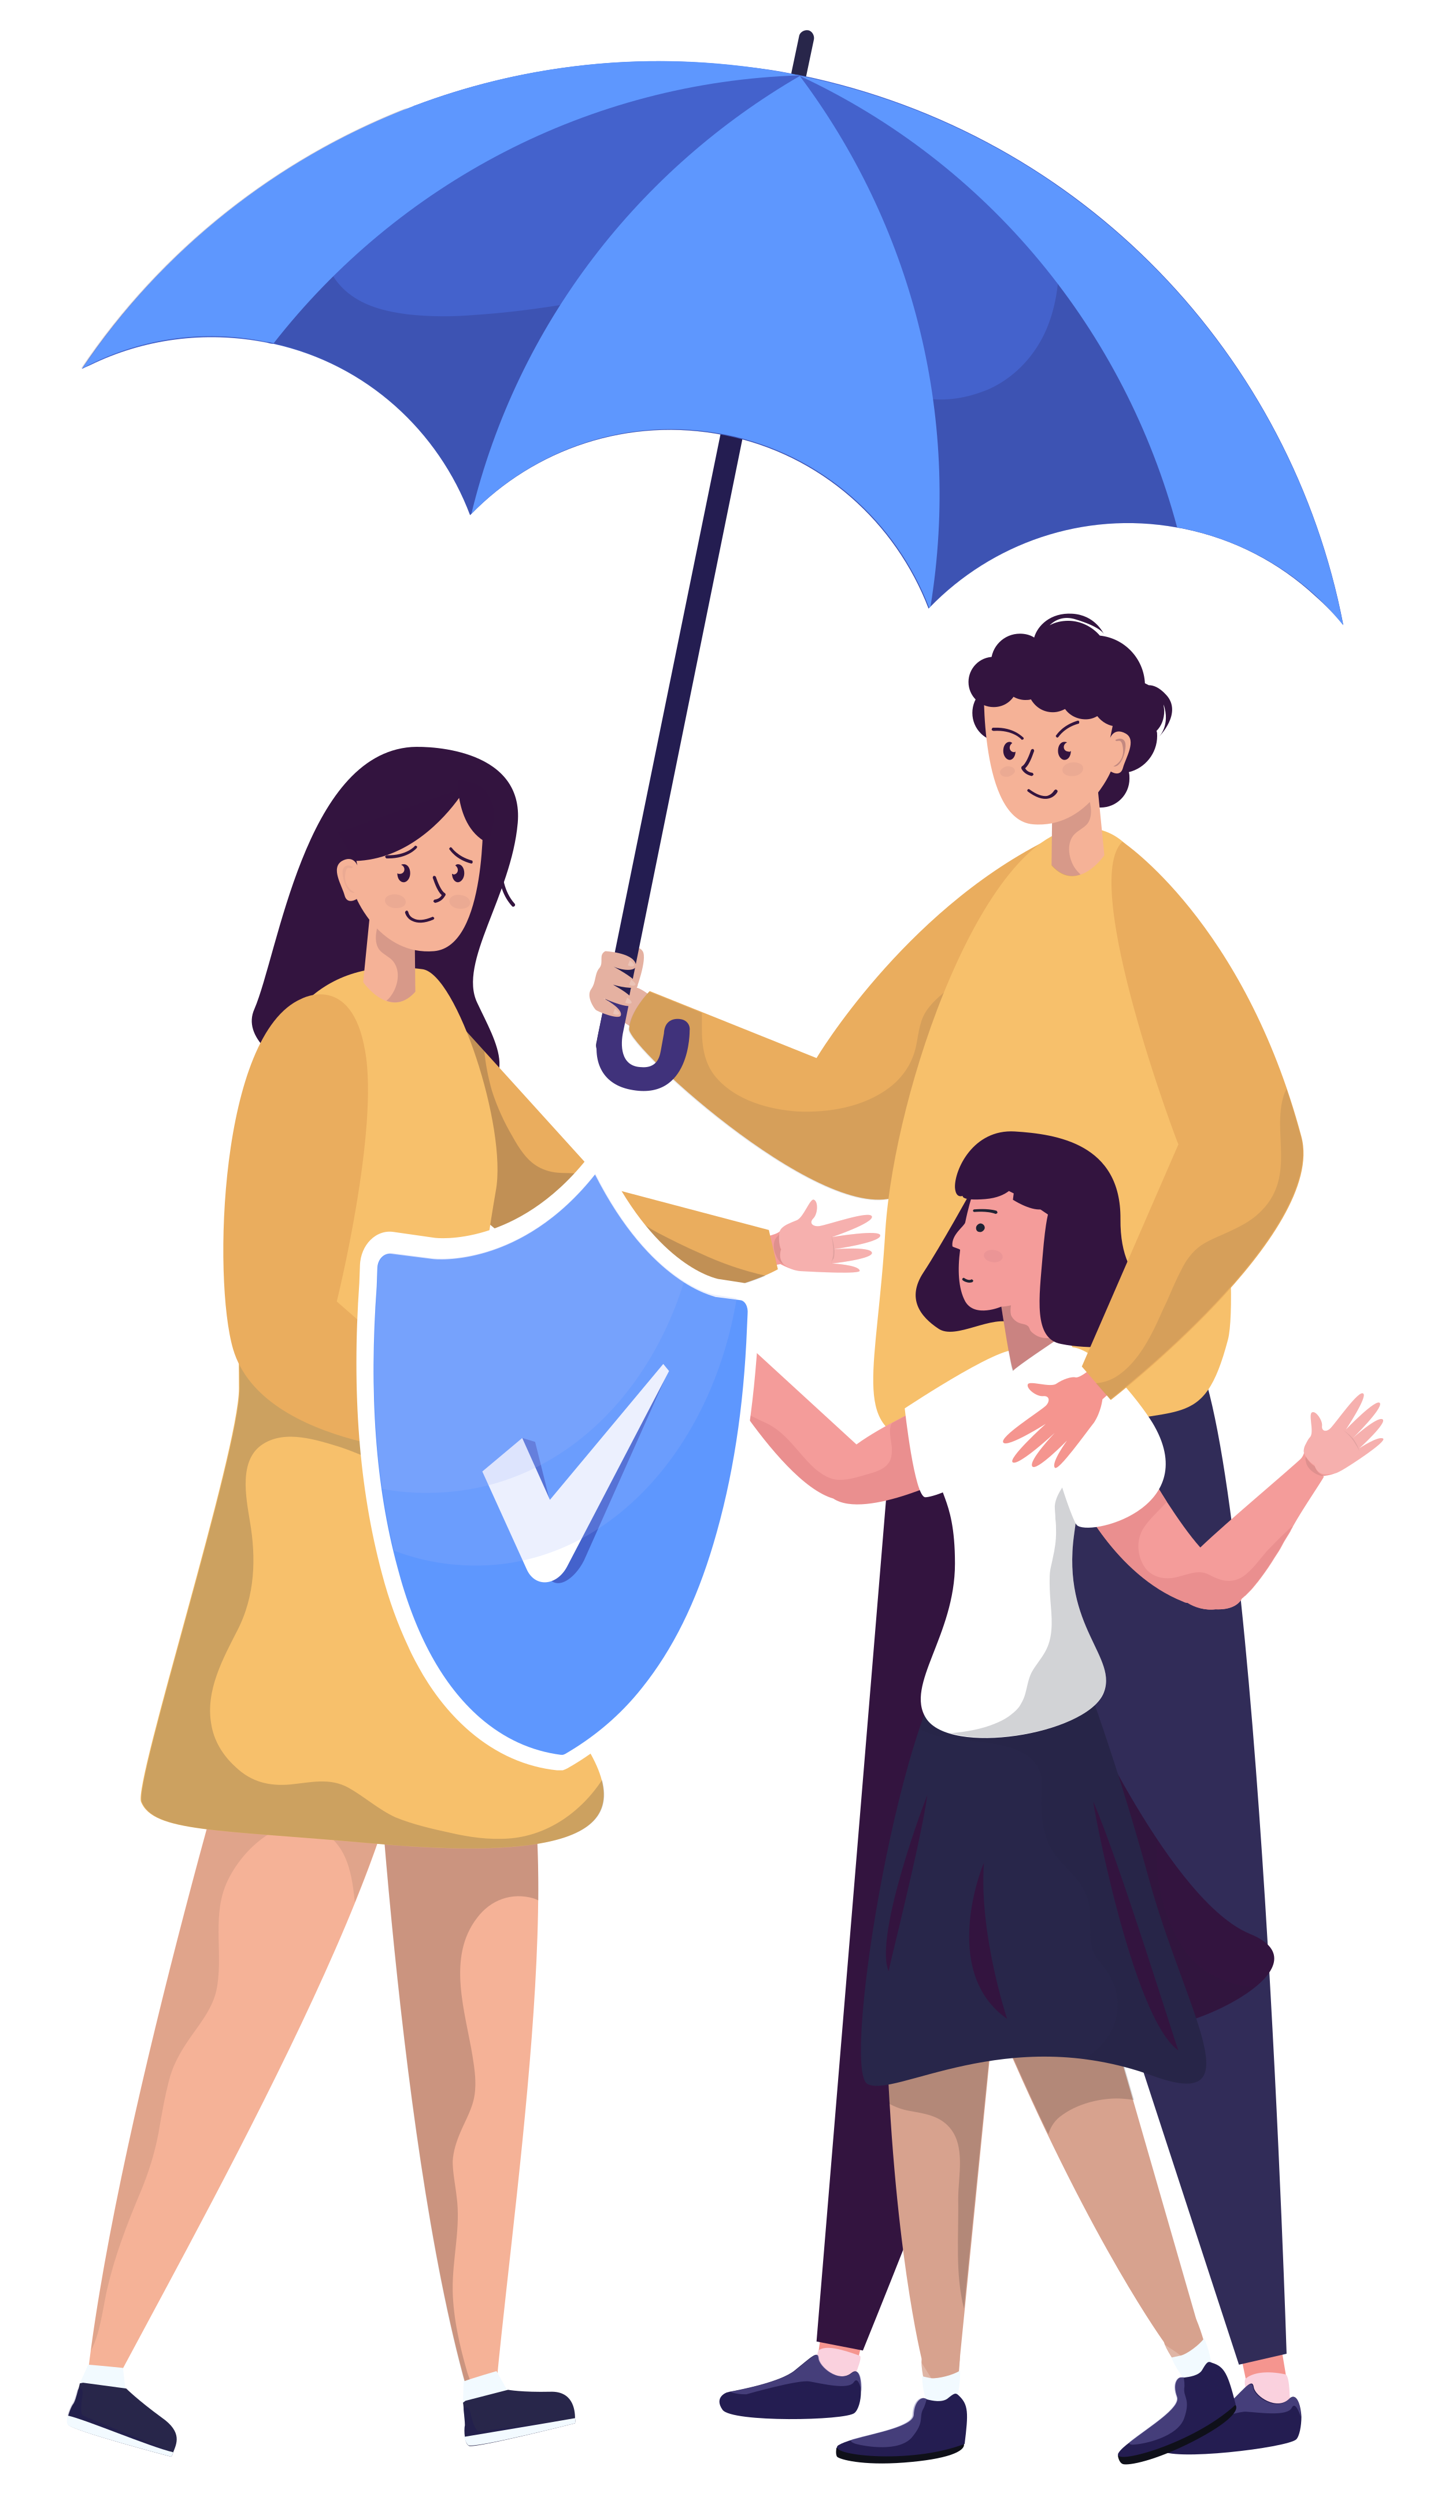 <?xml version="1.0" encoding="utf-8"?>
<!-- Generator: Adobe Illustrator 25.1.0, SVG Export Plug-In . SVG Version: 6.00 Build 0)  -->
<svg version="1.1" id="Layer_1" xmlns="http://www.w3.org/2000/svg" xmlns:xlink="http://www.w3.org/1999/xlink" x="0px" y="0px"
	 viewBox="0 0 224.4 388.2" style="enable-background:new 0 0 224.4 388.2;" xml:space="preserve">
<style type="text/css">
	.st0{fill:#FFFFFF;}
	.st1{fill:#4462CC;}
	.st2{fill:#BDDCFD;}
	.st3{fill:#F7C06B;}
	.st4{fill:#E5B1A1;}
	.st5{fill:#EAAD5E;}
	.st6{opacity:0.1;fill:#202234;}
	.st7{fill:#28264A;}
	.st8{fill:#241D51;}
	.st9{opacity:0.2;fill:#241D51;}
	.st10{fill:#5E97FE;}
	.st11{fill:#40327B;}
	.st12{opacity:0.25;fill:#FCFAF7;}
	.st13{fill:#F5958F;}
	.st14{fill:#FAD1DE;}
	.st15{opacity:0.44;fill:#716AAF;}
	.st16{fill:#33143F;}
	.st17{fill:#312C58;}
	.st18{fill:#D7A28E;}
	.st19{opacity:0.2;fill:#FFFFFF;}
	.st20{fill:#F2FAFF;}
	.st21{fill:#0F1019;}
	.st22{opacity:0.2;fill:#231F20;}
	.st23{fill:#F49C9A;}
	.st24{fill:#EA8F8F;}
	.st25{opacity:0.1;fill:#231F20;}
	.st26{opacity:0.2;}
	.st27{fill:#202234;}
	.st28{opacity:5.000000e-02;fill:#33133F;}
	.st29{fill:#F5B297;}
	.st30{opacity:0.19;fill:#100959;}
	.st31{opacity:0.2;fill:#202234;}
	.st32{opacity:0.15;fill:#33133F;}
	.st33{fill:#33133F;}
	.st34{fill:#E08686;}
	.st35{opacity:0.2;fill:#A4B7FC;}
	.st36{opacity:0.25;fill:#33133F;}
	.st37{fill:#88A6D1;}
	.st38{fill:#D7E3F4;}
	.st39{fill:#8CA9D3;}
	.st40{opacity:0.2;fill:#F2FAFF;}
	.st41{opacity:0.15;fill:#202234;}
	.st42{fill:#9AB6E2;}
	.st43{fill:#C3D1E2;}
	.st44{fill:#E5AC61;}
	.st45{opacity:0.1;}
	.st46{fill:#F4C095;}
	.st47{fill:#CED9EF;}
	.st48{fill:#17143A;}
	.st49{fill:#2A2659;}
	.st50{opacity:0.25;fill:#202234;}
	.st51{fill:#F15A29;}
	.st52{fill:#E9AA8E;}
	.st53{fill:#FCFAF7;}
	.st54{opacity:0.25;fill:#FFFFFF;}
	.st55{fill:#383B4B;}
	.st56{opacity:0.33;fill:#0F1019;}
	.st57{fill:#FCC61A;}
	.st58{opacity:0.4;fill:#40327B;}
	.st59{fill:url(#SVGID_1_);}
	.st60{fill:#FBE034;}
	.st61{fill:#FFC148;}
	.st62{fill:url(#SVGID_2_);}
	.st63{fill:#FA9351;}
	.st64{fill:url(#SVGID_3_);}
	.st65{fill:url(#SVGID_4_);}
	.st66{fill:url(#SVGID_5_);}
	.st67{fill:url(#SVGID_6_);}
	.st68{fill:url(#SVGID_7_);}
	.st69{fill:url(#SVGID_8_);}
	.st70{fill:url(#SVGID_9_);}
	.st71{fill:url(#SVGID_10_);}
	.st72{fill:url(#SVGID_11_);}
	.st73{fill:url(#SVGID_12_);}
	.st74{fill:url(#SVGID_13_);}
	.st75{fill:url(#SVGID_14_);}
	.st76{fill:url(#SVGID_15_);}
	.st77{fill:url(#SVGID_16_);}
	.st78{fill:url(#SVGID_17_);}
	.st79{fill:url(#SVGID_18_);}
	.st80{fill:url(#SVGID_19_);}
	.st81{fill:url(#SVGID_20_);}
	.st82{fill:url(#SVGID_21_);}
	.st83{fill:url(#SVGID_22_);}
	.st84{fill:url(#SVGID_23_);}
	.st85{fill:url(#SVGID_24_);}
	.st86{fill:url(#SVGID_25_);}
	.st87{fill:url(#SVGID_26_);}
	.st88{fill:url(#SVGID_27_);}
	.st89{fill:url(#SVGID_28_);}
	.st90{fill:url(#SVGID_29_);}
	.st91{fill:url(#SVGID_30_);}
	.st92{fill:url(#SVGID_31_);}
	.st93{fill:url(#SVGID_32_);}
	.st94{fill:url(#SVGID_33_);}
	.st95{fill:url(#SVGID_34_);}
	.st96{fill:url(#SVGID_35_);}
	.st97{fill:url(#SVGID_36_);}
	.st98{fill:url(#SVGID_37_);}
	.st99{fill:url(#SVGID_38_);}
	.st100{fill:url(#SVGID_39_);}
	.st101{fill:url(#SVGID_40_);}
	.st102{opacity:0.2;fill:#1A2326;}
	.st103{fill:url(#SVGID_41_);}
	.st104{fill:url(#SVGID_42_);}
	.st105{fill:url(#SVGID_43_);}
	.st106{fill:url(#SVGID_44_);}
	.st107{fill:url(#SVGID_45_);}
	.st108{fill:url(#SVGID_46_);}
	.st109{fill:url(#SVGID_47_);}
	.st110{fill:url(#SVGID_48_);}
	.st111{fill:url(#SVGID_49_);}
	.st112{fill:url(#SVGID_50_);}
	.st113{fill:url(#SVGID_51_);}
	.st114{fill:url(#SVGID_52_);}
	.st115{fill:#F69162;}
	.st116{fill:#E57E55;}
	.st117{fill:#FF97A6;}
	.st118{fill:#242249;}
	.st119{fill:#DFEBEF;}
	.st120{fill:#DE5D36;}
	.st121{fill:#2B3E6D;}
	.st122{fill:#3E4482;}
	.st123{opacity:0.18;fill:#000107;}
	.st124{opacity:0.25;fill:#D66E85;}
	.st125{fill:#ED889B;}
	.st126{opacity:0.24;fill:#404A4F;}
	.st127{fill:#86A3CE;}
	.st128{fill:#232F6B;}
	.st129{opacity:0.35;fill:#202234;}
	.st130{fill:#263C8A;}
	.st131{opacity:0.2;fill:#1D6AB7;}
	.st132{fill:#F2897F;}
	.st133{fill:#FDA19E;}
	.st134{fill:#35306D;}
	.st135{fill:#EC9480;}
	.st136{opacity:0.2;fill:#EC9480;}
	.st137{fill:#F0DCB9;}
	.st138{opacity:0.5;fill:#FFFFFF;}
	.st139{opacity:0.66;fill:#C2CEFD;}
	.st140{fill:#383D6C;}
	.st141{fill:#080D28;}
	.st142{opacity:0.2;fill:#080D28;}
	.st143{opacity:0.1;fill:#080D28;}
	.st144{fill:#11153A;}
	.st145{fill:#D87148;}
	.st146{fill:#F9C300;}
	.st147{opacity:0.35;}
	.st148{opacity:0.85;}
	.st149{opacity:0.3;}
	.st150{opacity:0.3;fill:#607BFE;}
	.st151{opacity:0.3;fill:#A4B7FC;}
	.st152{fill:#F7F7F7;}
	.st153{opacity:0.29;fill:#1C282B;}
	.st154{fill:#D1D3D4;}
	.st155{fill:#E29CA1;}
	.st156{fill:#E8AD80;}
	.st157{fill:#F3AFB1;}
	.st158{fill:#E5A25E;}
	.st159{fill:#1B2C4C;}
	.st160{fill:#EEAB8C;}
	.st161{fill:#175689;}
	.st162{fill:#FDB4A1;}
	.st163{fill:#D3C971;}
	.st164{opacity:0.35;fill-rule:evenodd;clip-rule:evenodd;fill:#E59120;}
	.st165{fill:#F6A933;}
	.st166{fill:#BF5A16;}
	.st167{fill:#F9F3DD;}
	.st168{fill:#62C8D8;}
	.st169{opacity:0.25;fill-rule:evenodd;clip-rule:evenodd;fill:#D8D1BA;}
	.st170{fill:#D88E2E;}
	.st171{fill-rule:evenodd;clip-rule:evenodd;fill:#F0E0B0;}
	.st172{fill-rule:evenodd;clip-rule:evenodd;fill:#62C8D8;}
	.st173{fill-rule:evenodd;clip-rule:evenodd;fill:#E59120;}
	.st174{fill:#1D6AB7;}
	.st175{fill:#223760;}
	.st176{opacity:0.4;fill:#241D51;}
	.st177{fill:#231F20;}
	.st178{fill:#3660E8;}
	.st179{opacity:0.1;fill:#FFFFFF;}
	.st180{fill:#4166F8;}
	.st181{fill:#D2D4FF;}
	.st182{fill:#232750;}
	.st183{fill:#59599B;}
	.st184{opacity:0.21;fill:#232750;}
	.st185{fill:#276093;}
	.st186{fill:#DDAE9F;}
	.st187{fill:#C8D9FB;}
	.st188{fill:#EDDAAB;}
	.st189{fill:#2B2E3F;}
	.st190{opacity:0.1;fill:#1D6AB7;}
	.st191{opacity:0.25;fill:#231F20;}
	.st192{fill:#073D6C;}
	.st193{fill:#07375B;}
	.st194{opacity:0.5;}
	.st195{opacity:0.5;fill:#202234;}
	.st196{opacity:8.000000e-02;fill:#231F20;}
	.st197{fill:#D89F21;}
	.st198{fill:url(#SVGID_53_);}
	.st199{fill:url(#SVGID_54_);}
	.st200{fill:url(#SVGID_55_);}
	.st201{fill:url(#SVGID_56_);}
	.st202{fill:url(#SVGID_57_);}
	.st203{fill:url(#SVGID_58_);}
	.st204{fill:url(#SVGID_59_);}
	.st205{fill:url(#SVGID_60_);}
	.st206{fill:url(#SVGID_61_);}
	.st207{fill:url(#SVGID_62_);}
	.st208{fill:url(#SVGID_63_);}
	.st209{fill:url(#SVGID_64_);}
	.st210{fill:url(#SVGID_65_);}
	.st211{fill:url(#SVGID_66_);}
	.st212{fill:url(#SVGID_67_);}
	.st213{fill:url(#SVGID_68_);}
	.st214{fill:url(#SVGID_69_);}
	.st215{fill:url(#SVGID_70_);}
	.st216{fill:url(#SVGID_71_);}
	.st217{fill:url(#SVGID_72_);}
	.st218{fill:url(#SVGID_73_);}
	.st219{fill:url(#SVGID_74_);}
	.st220{fill:url(#SVGID_75_);}
	.st221{fill:url(#SVGID_76_);}
	.st222{fill:url(#SVGID_77_);}
	.st223{fill:url(#SVGID_78_);}
	.st224{fill:url(#SVGID_79_);}
	.st225{fill:url(#SVGID_80_);}
	.st226{fill:url(#SVGID_81_);}
	.st227{fill:url(#SVGID_82_);}
	.st228{fill:url(#SVGID_83_);}
	.st229{fill:url(#SVGID_84_);}
	.st230{fill:url(#SVGID_85_);}
	.st231{fill:url(#SVGID_86_);}
	.st232{fill:url(#SVGID_87_);}
	.st233{fill:url(#SVGID_88_);}
	.st234{fill:url(#SVGID_89_);}
	.st235{fill:url(#SVGID_90_);}
	.st236{fill:url(#SVGID_91_);}
	.st237{fill:url(#SVGID_92_);}
	.st238{fill:url(#SVGID_93_);}
	.st239{fill:url(#SVGID_94_);}
	.st240{fill:url(#SVGID_95_);}
	.st241{fill:url(#SVGID_96_);}
	.st242{fill:url(#SVGID_97_);}
	.st243{fill:url(#SVGID_98_);}
	.st244{fill:url(#SVGID_99_);}
	.st245{fill:url(#SVGID_100_);}
	.st246{fill:url(#SVGID_101_);}
	.st247{fill:url(#SVGID_102_);}
	.st248{fill:url(#SVGID_103_);}
	.st249{fill:url(#SVGID_104_);}
	.st250{fill:url(#SVGID_105_);}
	.st251{fill:url(#SVGID_106_);}
	.st252{fill:url(#SVGID_107_);}
	.st253{fill:url(#SVGID_108_);}
	.st254{opacity:0.3;fill:#202234;}
	.st255{opacity:0.3;fill:#2A2659;}
	.st256{fill:#B6C6DD;}
	.st257{opacity:0.15;fill:#2A2659;}
	.st258{fill:url(#SVGID_109_);}
	.st259{fill:url(#SVGID_110_);}
	.st260{fill:#FFF4C5;}
	.st261{fill:#4D4D8E;}
	.st262{fill:#3A3A77;}
	.st263{fill:#FFB598;}
	.st264{fill:#DDB302;}
	.st265{fill:#F1D15A;}
	.st266{opacity:0.19;fill:#916640;}
	.st267{opacity:0.6;fill:#231F20;}
	.st268{fill:#023B5F;}
	.st269{fill:#7DD0EA;}
	.st270{opacity:0.15;fill:#073D6C;}
	.st271{opacity:0.35;fill:#FFFFFF;}
	.st272{filter:url(#Adobe_OpacityMaskFilter);}
	.st273{filter:url(#Adobe_OpacityMaskFilter_1_);}
	.st274{mask:url(#SVGID_113_);fill:url(#SVGID_114_);}
	.st275{opacity:0.73;fill:url(#SVGID_115_);}
	.st276{filter:url(#Adobe_OpacityMaskFilter_2_);}
	.st277{filter:url(#Adobe_OpacityMaskFilter_3_);}
	.st278{mask:url(#SVGID_116_);fill:url(#SVGID_117_);}
	.st279{opacity:0.73;fill:url(#SVGID_118_);}
	.st280{fill:#F4A289;}
	.st281{fill:#E89380;}
	.st282{fill:#41417F;}
	.st283{opacity:0.15;}
	.st284{opacity:0.15;fill:#231F20;}
	.st285{opacity:0.37;}
	.st286{opacity:0.71;}
	.st287{fill:url(#SVGID_119_);}
	.st288{fill:url(#SVGID_120_);}
	.st289{fill:url(#SVGID_121_);}
	.st290{fill:#E4E4EF;}
	.st291{fill:#FEFEFE;}
	.st292{opacity:0.51;fill:#AFC8DB;}
	.st293{opacity:0.3;fill:#7F1F1F;}
	.st294{opacity:0.65;fill:#231F20;}
	.st295{fill:#3D3D72;}
	.st296{fill:#494984;}
	.st297{fill:#515184;}
	.st298{opacity:0.28;fill:#231F20;}
	.st299{fill:#FFAFA9;}
	.st300{fill:#E59A98;}
	.st301{fill:#4B2A5B;}
	.st302{fill:#063C59;}
	.st303{fill:#1D1D3D;}
	.st304{fill:#E28888;}
	.st305{fill:#F29997;}
	.st306{fill:#E6E7E8;}
	.st307{fill:#BE1E2D;}
	.st308{opacity:0.43;fill:#FCC57F;}
	.st309{fill:#110833;}
	.st310{opacity:0.6;fill:#E6E7E8;}
	.st311{fill:#052F42;}
	.st312{opacity:0.1;fill:#0D0D3F;}
	.st313{opacity:0.3;fill:#FFFFFF;}
	.st314{filter:url(#Adobe_OpacityMaskFilter_4_);}
	.st315{filter:url(#Adobe_OpacityMaskFilter_5_);}
	.st316{mask:url(#SVGID_124_);fill:url(#SVGID_125_);}
	.st317{opacity:0.73;fill:url(#SVGID_126_);}
	.st318{filter:url(#Adobe_OpacityMaskFilter_6_);}
	.st319{filter:url(#Adobe_OpacityMaskFilter_7_);}
	.st320{mask:url(#SVGID_127_);fill:url(#SVGID_128_);}
	.st321{opacity:0.73;fill:url(#SVGID_129_);}
	.st322{fill:#3058D8;}
	.st323{fill:#282C3D;}
	.st324{opacity:0.55;fill:url(#SVGID_130_);}
	.st325{fill:url(#SVGID_131_);}
	.st326{fill:url(#SVGID_132_);}
	.st327{fill:url(#SVGID_133_);}
	.st328{fill:url(#SVGID_134_);}
	.st329{fill:url(#SVGID_135_);}
	.st330{fill:url(#SVGID_136_);}
	.st331{fill:url(#SVGID_137_);}
	.st332{fill:url(#SVGID_138_);}
	.st333{fill:url(#SVGID_139_);}
	.st334{fill:url(#SVGID_140_);}
	.st335{fill:url(#SVGID_141_);}
	.st336{fill:url(#SVGID_142_);}
	.st337{fill:url(#SVGID_143_);}
	.st338{fill:url(#SVGID_144_);}
	.st339{fill:url(#SVGID_145_);}
	.st340{fill:url(#SVGID_146_);}
	.st341{fill:url(#SVGID_147_);}
	.st342{fill:url(#SVGID_148_);}
	.st343{fill:url(#SVGID_149_);}
	.st344{fill:url(#SVGID_150_);}
	.st345{fill:url(#SVGID_151_);}
	.st346{fill:url(#SVGID_152_);}
	.st347{fill:url(#SVGID_153_);}
	.st348{fill:url(#SVGID_154_);}
	.st349{fill:url(#SVGID_155_);}
	.st350{fill:url(#SVGID_156_);}
	.st351{fill:url(#SVGID_157_);}
	.st352{fill:url(#SVGID_158_);}
	.st353{fill:url(#SVGID_159_);}
	.st354{fill:url(#SVGID_160_);}
	.st355{fill:url(#SVGID_161_);}
	.st356{fill:url(#SVGID_162_);}
	.st357{fill:url(#SVGID_163_);}
	.st358{fill:url(#SVGID_164_);}
	.st359{fill:url(#SVGID_165_);}
	.st360{fill:url(#SVGID_166_);}
	.st361{fill:url(#SVGID_167_);}
	.st362{fill:url(#SVGID_168_);}
	.st363{fill:url(#SVGID_169_);}
	.st364{fill:url(#SVGID_170_);}
	.st365{fill:url(#SVGID_171_);}
	.st366{fill:url(#SVGID_172_);}
	.st367{fill:url(#SVGID_173_);}
	.st368{fill:url(#SVGID_174_);}
	.st369{fill:url(#SVGID_175_);}
	.st370{fill:url(#SVGID_176_);}
	.st371{fill:url(#SVGID_177_);}
	.st372{fill:url(#SVGID_178_);}
	.st373{fill:url(#SVGID_179_);}
	.st374{fill:url(#SVGID_180_);}
	.st375{fill:url(#SVGID_181_);}
	.st376{fill:url(#SVGID_182_);}
	.st377{fill:url(#SVGID_183_);}
	.st378{fill:url(#SVGID_184_);}
	.st379{fill:url(#SVGID_185_);}
	.st380{fill:url(#SVGID_186_);}
</style>
<g>
	<g>
		<g>
			<g>
				<path class="st4" d="M96.2,153.2l2.5,0.7c0,0,1.9-5,1.1-6.2c-0.8-1.2-2.2,0-2.2,0L96.2,153.2z"/>
				<g>
					<path class="st4" d="M103.9,157.2c0,0-4.4-4.4-5.5-3.8c-1.1,0.6-3.2,4.2-3.2,4.2s4.6,3.4,5.8,2.9
						C102.2,160,103.9,157.2,103.9,157.2z"/>
					<path class="st5" d="M162.3,130.6c-22.1,11.2-35.5,33.7-35.5,33.7l-25.9-10.4c0,0-3,3-3.2,5.9c-0.1,2.9,31.7,31.9,42.4,25.6
						c10.8-6.3,15.8-16.2,15.8-16.2S167.9,127.8,162.3,130.6z"/>
					<path class="st6" d="M155.9,144.9c-2.5,3.3-5.2,5.9-8.4,8.5c-1.4,1.1-3,2.4-3.9,4c-0.9,1.6-1,3.6-1.4,5.3
						c-0.6,2.5-2,4.6-4.1,6.2c-4,3-9.3,3.9-14.2,3.7c-4.5-0.3-9.6-1.7-12.7-5.3c-1.8-2.1-2.2-4.8-2.2-7.5c0-0.9,0-1.7,0-2.5
						l-8.2-3.3c0,0-3,3-3.2,5.9c-0.1,2.9,31.7,31.9,42.4,25.6c10.8-6.3,15.8-16.2,15.8-16.2s6.4-22.4,7.6-33.2
						C160.5,138.6,158.3,141.8,155.9,144.9z"/>
				</g>
				<g>
					<path class="st7" d="M122.9,11.3c-0.1,0.6,0.3,1.3,0.9,1.4l0,0c0.6,0.1,1.3-0.3,1.4-0.9l1.2-5.7c0.1-0.6-0.3-1.3-0.9-1.4l0,0
						c-0.6-0.1-1.3,0.3-1.4,0.9L122.9,11.3z"/>
					<g>
						<g>
							<g>
								<path class="st8" d="M92.6,162c-0.2,0.9,0.4,1.9,1.4,2.1l0,0c0.9,0.2,1.9-0.4,2.1-1.4l21.5-105.9c0.2-0.9-0.4-1.9-1.4-2.1
									l0,0c-0.9-0.2-1.9,0.4-2,1.4L92.6,162z"/>
								<path class="st1" d="M208.6,97c-8-41.6-40.2-76.2-84.2-85.3c0,0-0.1,0-0.1,0c0,0-0.3-0.1-0.3-0.1c0,0-0.2,0-0.2,0
									c0,0-0.1,0-0.1,0c-2.8-0.6-5.6-1-8.4-1.3c0,0,0,0-0.1,0c-17.1-2.1-34.7,0-50.8,6.1c-0.1,0-0.1,0-0.2,0.1
									c-20.8,7.9-39.1,22.3-51.5,40.8c0.4-0.2,0.8-0.4,1.3-0.6c8.2-4,17.7-5.4,27.4-3.5c0.4,0.1,0.7,0.2,1.1,0.2
									C57,56.6,68.1,67,73,80c0,0,0.1-0.1,0.1-0.1c9.9-10.2,24.5-15.3,39.5-12.3c15,3,26.5,13.6,31.6,26.9
									c0.1-0.1,0.1-0.1,0.2-0.2c9.6-9.9,23.8-15,38.3-12.4c0.4,0.1,0.7,0.1,1.1,0.2c7.9,1.6,14.9,5.3,20.5,10.5
									C205.8,93.9,207.3,95.4,208.6,97z"/>
								<path class="st9" d="M163.6,28.4c0.5,3.8,0.9,7.5,0.9,11.3c0,4.1-0.5,8.3-2.3,12.1c-1.8,3.8-4.9,7-8.8,8.7
									c-2.7,1.1-5.5,1.7-8.4,1.5c-2.8-0.2-5.5-1-8.1-2.2c-2.6-1.2-5-2.7-7.3-4.4c-2.4-1.7-4.5-3.6-6.9-5.3
									c-3.9-2.8-8.2-5.1-13-5.6c-4.4-0.5-8.8,0.4-13.1,1.2c-7.5,1.4-15.1,2.7-22.8,3.2c-3.5,0.3-7.1,0.3-10.6-0.1
									c-3-0.4-6.1-1.1-8.6-2.9c-2.4-1.7-3.9-4.2-4.4-7c-0.5-3.6,0.2-7.5,1.8-10.8c2.5-4.8,6.7-8.5,11.3-11.4
									c-20.5,8-38.4,22.2-50.7,40.5c0.4-0.2,0.8-0.4,1.3-0.6c8.2-4,17.7-5.4,27.4-3.5c0.4,0.1,0.7,0.2,1.1,0.2
									C57,56.6,68.1,67,73,80c0,0,0.1-0.1,0.1-0.1c9.9-10.2,24.5-15.3,39.5-12.3c15,3,26.5,13.6,31.6,26.9
									c0.1-0.1,0.1-0.1,0.2-0.2c9.6-9.9,23.8-15,38.3-12.4c0.4,0.1,0.7,0.1,1.1,0.2c7.9,1.6,14.9,5.3,20.5,10.5
									c1.5,1.4,3,2.9,4.3,4.5C203.2,69.2,186.9,44.4,163.6,28.4z"/>
								<path class="st10" d="M73.2,79.8c9.9-10.2,24.5-15.3,39.5-12.3c15,3,26.5,13.6,31.6,26.9c0.1-0.1,0.1-0.1,0.2-0.2
									c4.9-30.1-3.2-59.6-20.3-82.4C99.4,26.2,80.4,50.1,73.2,79.8z"/>
								<path class="st10" d="M123.8,11.6c29.9,13.8,50.9,40,59,70.3c0.4,0.1,0.7,0.1,1.1,0.2c10.1,2.1,18.7,7.5,24.7,15
									c-8-41.6-40.2-76.2-84.2-85.3c-0.1,0-0.2-0.1-0.4-0.1L123.8,11.6z"/>
								<path class="st10" d="M124.3,11.7c-32.9,1-62.5,16.9-81.8,41.6c-0.4-0.1-0.7-0.2-1.1-0.2c-10.1-2.1-20.2-0.4-28.6,4.1
									C36.4,22.1,79.6,2.8,123.6,11.6c0.1,0,0.2,0,0.4,0.1L124.3,11.7z"/>
								<path class="st11" d="M105.9,158.3c-0.8-0.2-2.7-0.2-2.8,2.2l-0.4,2.2c-0.2,1.1-0.4,3.3-3.3,3c-3-0.2-3.1-3.4-2.6-5.6l1-4.9
									c0.2-0.8-3.8,0-3.9,0.5l-1,4.8c-1,4.7,0.9,7.9,5,8.7c9.4,1.9,9.2-9.2,9.2-9.2C107.2,159.2,106.7,158.5,105.9,158.3z"/>
							</g>
						</g>
					</g>
					<path class="st4" d="M98.7,149.6c-0.6-1.7-4.7-1.9-4.7-1.9c-1.1,0.6-0.2,1.7-0.9,2.6c-0.8,0.9-0.5,2.2-1.3,3.3
						c-0.8,1.1,0.4,2.9,0.7,3.2c0.3,0.3,3.6,1.6,3.9,0.9c0.4-1.1-2.7-2.7-2.7-2.7s5.2,2.4,4.7,0.5c-0.3-1-2.2-2-3.2-2.6
						c1.6,0.5,4.1,0.8,3.8,0c-0.3-0.9-2.5-2.1-3.7-2.8C96.8,150.8,99.2,150.9,98.7,149.6z"/>
					<path class="st12" d="M95.5,156.6l-0.3,0.8c0,0,0.5,0.3,0.9,0.1C96.5,157.4,95.5,156.6,95.5,156.6z"/>
					<path class="st12" d="M97.4,154.9l-0.3,0.8c0,0,0.5,0.3,0.9,0.1C98.4,155.6,97.4,154.9,97.4,154.9z"/>
					<path class="st12" d="M98,152.1l-0.3,0.8c0,0,0.5,0.3,0.9,0.1C99,152.8,98,152.1,98,152.1z"/>
					<path class="st12" d="M97.8,149.1l-0.3,0.8c0,0,0.5,0.3,0.9,0.1C98.8,149.8,97.8,149.1,97.8,149.1z"/>
				</g>
			</g>
			<g>
				<g>
					<g>
						<polygon class="st13" points="127.8,360.2 126.6,368.9 132.5,369.6 134.6,360.5 						"/>
						<path class="st14" d="M127.1,365c-0.5,1-0.3,4.1-0.3,4.1l5.6,0.6c0,0,1.7-3.7,1.1-3.9C130.7,364.8,128.2,364.1,127.1,365z"/>
						<path class="st8" d="M132.7,374.7c-1.4,1.2-19.1,1.5-20.5-0.5c-1.4-2,0.7-2.7,0.7-2.7s0.1,0,0.4-0.1c1.6-0.3,7.9-1.5,10.1-3.3
							c2.5-2,3.6-3.2,3.7-1.9c0.1,1.3,3.1,3.9,5.1,2.3c1.2-1,1.6,0.9,1.5,2.9c0,0,0,0,0,0C133.7,372.8,133.3,374.2,132.7,374.7z"/>
						<path class="st15" d="M133.8,371.4c-0.2-0.9-0.6-2.4-1.2-1.5c-0.8,1.3-5.1,0.2-6.9-0.1c-1.8-0.3-9.8,2-9.8,2
							c-1.3,0-2.1-0.2-2.5-0.4c1.6-0.3,7.9-1.5,10.1-3.3c2.5-2,3.6-3.2,3.7-1.9c0.1,1.3,3.1,3.9,5.1,2.3
							C133.5,367.6,133.9,369.4,133.8,371.4z"/>
					</g>
					<path class="st16" d="M139.1,214.7l-12.3,148.9l7.2,1.4c0,0,49.4-121.3,48.4-142.7C181.3,200.9,139.1,214.7,139.1,214.7z"/>
				</g>
				<g>
					<g>
						<polygon class="st13" points="192.4,364.4 194.3,373.4 200.5,373.6 198.9,364.1 						"/>
						<path class="st14" d="M193.4,369.4c-0.5,1.1,1.1,4.2,1.1,4.2l5.8,0c0,0,0.1-4.7-0.7-4.9C196.8,368.1,194.5,368.4,193.4,369.4z
							"/>
						<path class="st8" d="M201.3,378.8c-1.4,1.3-19.5,3.5-21.2,1.6c-1.6-1.9,0.5-2.9,0.5-2.9s0.1,0,0.4-0.1
							c1.7-0.5,8.1-2.3,10.1-4.4c2.4-2.4,3.4-3.7,3.6-2.3c0.2,1.4,3.6,3.7,5.5,1.8c1.1-1.1,1.8,0.8,1.9,2.8c0,0,0,0,0,0
							C202.1,376.7,201.8,378.3,201.3,378.8z"/>
						<path class="st15" d="M202,375.3c-0.3-0.9-0.9-2.4-1.4-1.4c-0.7,1.4-5.2,0.7-7.1,0.6c-1.9-0.1-9.9,3.1-9.9,3.1
							c-1.3,0.1-2.2,0-2.7-0.1c1.7-0.5,8.1-2.3,10.1-4.4c2.4-2.4,3.4-3.7,3.6-2.3c0.2,1.4,3.6,3.7,5.5,1.8
							C201.3,371.4,202,373.2,202,375.3z"/>
					</g>
					<path class="st17" d="M142.6,214.6l49.8,152.6l7.4-1.7c0,0-4.2-135.8-14.2-155.6C175.6,190,142.6,214.6,142.6,214.6z"/>
				</g>
				<g>
					<g>
						<path class="st3" d="M137.5,190.9c-1.3,22-5.3,30.6,4.7,33.1c8,1.9,16.6,0.8,24.6-1.6c16.3-4.8,20,0.4,23.9-14.4
							c1.7-6.6-0.9-48.2-12.6-72.1c-2.7-5.6-6.1-7.7-10.9-7.3C152.6,130.1,139,168.9,137.5,190.9z"/>
					</g>
				</g>
			</g>
			<g>
				<g>
					<g>
						<g>
							<g>
								<path class="st18" d="M144.6,374.1c0,0-2.3-7.7-1.2-8.3c1.1-0.6,4.9-2.4,5.5-1.9c0.6,0.5-0.4,10.2-1.3,11.4
									C146.6,376.5,145.2,376.2,144.6,374.1z"/>
								<path class="st19" d="M146.7,372.3c-0.8-1-1.5-2.1-2.2-3.2c-0.3-0.5-0.7-1.1-1-1.6c-0.1-0.2-0.3-0.4-0.4-0.6
									c0,2.2,1.5,7.3,1.5,7.3c0.7,2,2,2.3,2.9,1.2c0.2-0.2,0.3-0.6,0.4-1.2C147.5,373.5,147.1,372.9,146.7,372.3z"/>
								<path class="st20" d="M144.6,369.3c-0.5-0.1-1-0.2-1.4-0.3c0.1,3.5,1.3,5.2,1.3,5.2c0.7,2.1,2.1,2.4,3.1,1.2
									c0.6-0.7,1.6-4.6,1.5-7.3C148.1,368.8,145.7,369.4,144.6,369.3z"/>
							</g>
							<path class="st21" d="M130.7,379.9l-0.8,0.2c0,0-0.2,1,0.1,1.4c0.4,0.4,3.8,1.4,10.4,0.9c6.6-0.5,9.5-1.7,9.3-2.9
								C149.6,378.4,133.7,382.5,130.7,379.9z"/>
							<path class="st8" d="M149.8,379.5c-8.6,3.3-21.7,1.7-19.6,0.2c0.5-0.3,1.3-0.6,2.3-0.9c3.5-1,9.3-2,9.4-3.8
								c0.1-2.3,1.3-2.7,1.6-2.6c0.1,0,0.3,0.1,0.5,0.2c0.8,0.2,2.2,0.5,3.1-0.1c1.1-0.9,1.3-1,1.8-0.5
								C150.4,373.4,150.4,374.7,149.8,379.5z"/>
							<path class="st15" d="M143.9,372.5c-0.1,0.5-0.3,1.2-0.6,1.7c-0.6,1.3,0.3,1.9-1.7,4.3c-2,2.3-7.2,1.4-8.7,1
								c-0.9-0.3-0.8-0.5-0.6-0.7c3.5-1,9.3-2,9.4-3.8c0.1-2.3,1.3-2.7,1.6-2.6C143.4,372.4,143.6,372.4,143.9,372.5z"/>
						</g>
						<path class="st18" d="M163.8,268.1l-15.4-1.3c0,0-11.8,12.8-10.8,47.3c1,34.5,5.6,52.5,5.6,52.5l5.8,0.2l5.4-54.3L163.8,268.1
							z"/>
						<path class="st22" d="M148.8,341.5c0-3.6,1.2-8.3-1.4-11.2c-1.6-1.8-3.9-2.1-6.1-2.5c-1.2-0.2-2.2-0.6-3.2-1.1
							c-0.2-3.9-0.4-8.1-0.6-12.6c-1-34.5,10.8-47.3,10.8-47.3l15.4,1.3l-9.4,44.5l-4.6,45.9C148.3,353,148.9,347.2,148.8,341.5z"/>
					</g>
					<g>
						<g>
							<g>
								<path class="st18" d="M185,370.3c0,0-5-6.3-4.2-7.2c0.8-0.9,3.6-4,4.4-3.8c0.8,0.2,3.5,9.6,3,11
									C187.7,371.7,186.4,372,185,370.3z"/>
								<path class="st19" d="M186.3,367.8c-1.1-0.7-2.2-1.4-3.2-2.2c-0.5-0.4-1-0.7-1.6-1.1c-0.2-0.1-0.4-0.3-0.6-0.4
									c0.9,2.1,4.1,6.2,4.1,6.2c1.4,1.6,2.7,1.4,3.2,0c0.1-0.3,0-0.7-0.1-1.3C187.5,368.6,186.9,368.2,186.3,367.8z"/>
								<path class="st20" d="M183.3,365.8c-0.5,0.1-1,0.2-1.4,0.3c1.4,3.2,3.1,4.3,3.1,4.3c1.5,1.7,2.8,1.5,3.3,0
									c0.3-0.9-0.2-4.9-1.3-7.3C186.3,364.1,184.3,365.6,183.3,365.8z"/>
							</g>
							<path class="st21" d="M174.3,380.8l-0.7,0.5c0,0,0.1,1,0.7,1.3c0.5,0.3,4-0.1,10-3c5.9-2.9,8.2-5.1,7.6-6.1
								C191.3,372.4,178,382.1,174.3,380.8z"/>
							<path class="st8" d="M191.9,373.4c-6.7,6.2-19.5,9.6-18.2,7.5c0.3-0.5,1-1.1,1.8-1.7c2.9-2.3,7.9-5.3,7.3-7
								c-0.8-2.2,0.2-3,0.5-3c0.1,0,0.3,0,0.6,0c0.8-0.1,2.3-0.3,2.8-1.2c0.7-1.2,0.9-1.4,1.5-1.1
								C190.2,367.5,190.7,368.7,191.9,373.4z"/>
							<path class="st15" d="M183.8,369.1c0.1,0.5,0.2,1.2,0.1,1.8c-0.1,1.4,1,1.7,0,4.6c-1,2.9-6.1,4-7.7,4.1
								c-0.9,0.1-0.9-0.2-0.8-0.4c2.9-2.3,7.9-5.3,7.3-7c-0.8-2.2,0.2-3,0.5-3C183.3,369.1,183.5,369.1,183.8,369.1z"/>
						</g>
						<path class="st18" d="M163.5,264.8l-14.8,4.5c0,0-6.2,16.2,7.5,47.9c13.7,31.7,24.7,46.7,24.7,46.7l5.4-1.9l-15.1-52.4
							L163.5,264.8z"/>
						<path class="st22" d="M148.7,269.3l14.8-4.5l7.8,44.8l4.8,16.5c-1.2-0.2-2.5-0.3-3.7-0.2c-2.6,0.2-5.3,1-7.4,2.5
							c-1.2,0.8-1.8,1.8-2.2,3c-2.1-4.3-4.2-9-6.5-14.2C142.5,285.6,148.7,269.3,148.7,269.3z"/>
					</g>
					<g>
						<path class="st16" d="M167.9,264.3c0,0,14,31,26.2,36c12.3,5-8.9,14.9-14,14.2C175,313.6,167.9,264.3,167.9,264.3z"/>
						<path class="st6" d="M179.7,285.6c-0.3,4.4,0.2,8.7,1.9,12.8c1.4,3.5,3.3,6.5,6.7,8.3c2,1.1,4.2,1.7,6.5,1.9
							c-4.3,3.4-11.8,6.2-14.6,5.8c-5.1-0.8-12.2-50.1-12.2-50.1S173,275.5,179.7,285.6z"/>
						<path class="st7" d="M166.6,255.4c0,0,6.1,15.4,11.8,36.3c5.7,20.8,16.6,36.5,0.5,30.6c-22.6-8.2-40.1,3.6-44.2,1.3
							c-4.2-2.3,5.6-61.7,14.7-67.6C149.4,256,163.7,250.9,166.6,255.4z"/>
						<path class="st6" d="M170.7,317.9c3.9-3.8,3.7-9.3,0.1-13.2c-2.4-2.6-1-6.3-1.8-9.5c-0.9-3.8-4.7-5.5-6.2-9
							c-0.9-2.1-1.1-4.5-1.1-6.7c0-1.3,0.2-2.7-0.1-4c-0.7-2.9-4-4.1-6.6-4.6c-3.7-0.8-7.8-0.4-11.3-2c-0.3-0.1-0.6-0.3-0.9-0.5
							c2.1-6.3,4.4-10.9,6.6-12.4c0,0,14.3-5.1,17.2-0.6c0,0,6.1,15.4,11.8,36.3c5.7,20.8,16.6,36.5,0.5,30.6
							c-3.7-1.3-7.2-2.1-10.5-2.5C169.2,319.2,170,318.6,170.7,317.9z"/>
						<path class="st16" d="M156.4,313.5c0,0-4.4-13.2-3.6-24.2C152.7,289.3,145.8,306.1,156.4,313.5z"/>
						<path class="st16" d="M169.8,279.8c-0.3-0.7,6,33.6,13.2,38.6C182.9,318.5,173.8,289,169.8,279.8z"/>
						<path class="st16" d="M144,278.8c0.1-0.5-8.4,21.8-6,27.3C137.9,306.1,143.1,285.6,144,278.8z"/>
					</g>
					<g>
						<g>
							<g>
								<g>
									<path class="st23" d="M133,224.3l-21.8-20l-2.9,3.1c0,0,12.2,22.6,21.1,25c0,0,0,0,0,0c5.1,3.4,19.2-3.8,19.2-3.8
										l-4.8-10.5C143.9,218.3,137.1,221.3,133,224.3z"/>
									<path class="st24" d="M143.9,218.3c0,0-2.5,1.1-5.4,2.7c-0.6,1-0.1,2.7,0,3.8c0,0.9,0,1.8-0.6,2.5c-0.7,0.9-2,1.3-3.1,1.6
										c-1.4,0.4-2.9,0.9-4.4,0.9c-1.5,0-2.7-0.8-3.8-1.7c-2.7-2.4-4.4-5.7-7.8-7.2c-1.3-0.6-2.4-1.1-3.5-1.9
										c4.2,6,9.6,12.4,14.1,13.7c0,0,0,0,0,0c5.1,3.4,19.2-3.8,19.2-3.8L143.9,218.3z"/>
									<g>
										<path class="st23" d="M104.8,206.1c0.4,0.2,0.7,0.4,1.1,0.5c1.1,0.4,2,0.4,2,0.4l6,6.2c1.4-0.9,2.7-2.8,3-3.1
											c0,0-6-5.2-6.2-6.7c0,0,0,0,0,0c0.1-0.3,0-0.9-0.3-1.4c-0.2-0.4-0.4-0.8-0.7-1.1c-0.6-0.9,0.4-3.6-0.3-3.8
											c-0.6-0.2-1.6,1.3-1.5,2.1c0.1,0.9-0.7,1-1.3,0.4c-0.9-0.9-4.4-6-5.1-5.4c-0.7,0.5,2.7,5.6,2.7,5.6s-4.8-5-5.3-4.1
											c-0.4,0.9,4.2,5.4,4.2,5.4s-3.8-3.4-4.6-2.9c-0.8,0.5,3.6,4.5,3.6,4.5s-3-2-3.7-1.5C97.9,201.6,103.4,205.2,104.8,206.1z"
											/>
										<path class="st25" d="M110.5,204.7c-0.1,0.6-0.5,1.1-1,1.5c-0.5,0.4-1,0.6-1.6,0.7c-0.2,0-0.3,0-0.5-0.1
											c0.1,0,0.2,0,0.3,0c1.1-0.2,1.4-1.4,1.4-1.4c0.3-0.1,1-0.7,1.4-1.5C110.5,204.2,110.5,204.4,110.5,204.7z"/>
										<path class="st19" d="M104.8,206.1c0.4,0.2,0.7,0.4,1.1,0.5c0.6,0.1,1.2,0.2,1.8,0.1c1.1-0.2,1.4-1.4,1.4-1.4
											c0.3-0.1,1.3-1,1.6-1.9c0,0,0,0,0,0c0.1-0.3,0-0.9-0.3-1.4c-0.2-0.4-0.4-0.8-0.7-1.1c-0.6-0.9,0.4-3.6-0.3-3.8
											c-0.6-0.2-1.6,1.3-1.5,2.1c0.1,0.9-0.7,1-1.3,0.4c-0.9-0.9-4.4-6-5.1-5.4c-0.7,0.5,2.7,5.6,2.7,5.6s-4.8-5-5.3-4.1
											c-0.4,0.9,4.2,5.4,4.2,5.4s-3.8-3.4-4.6-2.9c-0.8,0.5,3.6,4.5,3.6,4.5s-3-2-3.7-1.5C97.9,201.6,103.4,205.2,104.8,206.1z"
											/>
										<path class="st25" d="M102.1,203.1c0.1-0.3,0.3-0.7,0.5-1c0.2-0.3,0.4-0.7,0.6-0.9c0.2-0.3,0.5-0.6,0.7-0.8
											c0.3-0.3,0.5-0.5,0.8-0.7c-0.3,0.2-0.6,0.4-0.9,0.7c-0.3,0.2-0.5,0.5-0.8,0.8c-0.2,0.3-0.4,0.6-0.6,1
											C102.4,202.4,102.2,202.8,102.1,203.1z"/>
									</g>
								</g>
								<path class="st0" d="M140.5,218.7c0,0,1.5,13.8,3.2,13.8c1.7,0,15.7-4.2,14.5-22.3C158.1,207,140.5,218.7,140.5,218.7z"/>
							</g>
							<g>
								<path class="st0" d="M145.9,226.4c-1,5.8,2.4,5.2,2.4,16.4c0,11.2-7.8,18.8-4.5,24c3.7,5.9,24.5,2.6,27.5-3.7
									c2.6-5.7-6.5-10.3-4.5-24.8c2-14.5,3.3-25.3-1.5-30.9C160.4,201.8,146.9,220.7,145.9,226.4z"/>
							</g>
							<g class="st26">
								<path class="st27" d="M166.8,238.4c0.5-3.7,1.2-7,1.8-9.9c-0.5-1.3-1-2.5-1.9-3.6c-0.1,0.6-0.1,1.2-0.1,1.8
									c0,0.7,0,1.4-0.3,2c-0.3,0.6-0.6,1.1-0.9,1.6c-0.7,1.1-1.5,2.2-1.6,3.6c0,0.7,0.1,1.3,0.1,2c0.1,0.7,0.1,1.4,0.1,2.1
									c0,1.3-0.2,2.6-0.5,3.9c-0.1,0.6-0.3,1.3-0.4,1.9c-0.1,0.6-0.1,1.3-0.1,1.9c0,1.3,0.1,2.6,0.2,3.8c0.2,2.4,0.3,4.9-0.9,7
									c-0.6,1.1-1.5,2.1-2.1,3.2c-0.6,1.2-0.7,2.5-1.1,3.7c-0.2,0.6-0.5,1.1-0.8,1.6c-0.3,0.4-0.7,0.8-1.1,1.1
									c-0.8,0.7-1.8,1.2-2.8,1.6c-2,0.8-4.2,1.2-6.4,1.4c-0.2,0-0.3,0-0.5,0c7.2,2.2,21.5-0.9,23.8-6.1
									C173.9,257.4,164.8,252.8,166.8,238.4z"/>
							</g>
							<g>
								<path class="st23" d="M202.7,225.9c-3.1,2.9-11.9,10.2-16.3,14.4c-1.7-1.9-3.5-4.5-5.2-7.1l0,0c-3.9-6.1-7.2-12.7-7.2-12.7
									l-6.6,11.7c0,0,5.7,12.3,16.4,16.5c0.2,0.1,0.4,0.2,0.7,0.2c1.1,0.7,2.7,1.2,4.3,1c2.2,0.1,3.5-0.6,4.1-1.7
									c0.2-0.1,0.3-0.3,0.5-0.4c0.2-0.2,0.3-0.3,0.5-0.5c0.3-0.3,0.6-0.6,0.9-1c0.2-0.2,0.3-0.4,0.5-0.6c0.7-0.9,1.5-2,2.2-3.1
									c0.2-0.3,0.3-0.5,0.5-0.8c0.4-0.6,0.8-1.2,1.1-1.8c0.4-0.8,0.9-1.5,1.3-2.2c0.1-0.3,0.3-0.5,0.4-0.8
									c1.5-2.7,4.2-6.6,4.8-7.7C205.1,229.1,202.7,225.9,202.7,225.9z"/>
								<path class="st24" d="M183.7,248.7c0.2,0.1,0.4,0.2,0.7,0.2c1.1,0.7,2.7,1.2,4.3,1c2.2,0.1,3.5-0.6,4.1-1.7
									c0.2-0.1,0.3-0.3,0.5-0.4c0.2-0.2,0.3-0.3,0.5-0.5c0.3-0.3,0.6-0.6,0.9-1c0.2-0.2,0.3-0.4,0.5-0.6c0.7-0.9,1.5-2,2.2-3.1
									c0.2-0.3,0.3-0.5,0.5-0.8c0.4-0.6,0.8-1.2,1.1-1.8c0.4-0.8,0.9-1.5,1.3-2.2c0.1-0.3,0.3-0.5,0.4-0.8c-0.4,0.3-0.7,0.6-1,0.9
									c-1,0.9-2,2-3,3c-1.2,1.4-2.3,3-3.8,4c-1.9,1.1-3.5,0.5-5.2-0.4c-1.7-0.9-3.7,0.2-5.4,0.5c-1.8,0.3-3.7-0.2-4.7-1.9
									c-1-1.7-1.1-3.8-0.2-5.5c1-1.7,2.5-2.9,3.8-4.4l0,0c-3.9-6.1-7.2-12.7-7.2-12.7l-6.6,11.7
									C167.4,232.2,173.1,244.5,183.7,248.7z"/>
								<path class="st0" d="M166.5,209.2c4.4,0.4,11.4,9.7,12.8,12.3c7.2,12.9-10.3,17.2-12.1,15.3
									C166.1,235.6,156.6,208.3,166.5,209.2z"/>
							</g>
							<g>
								<path class="st23" d="M208.4,228.3c-0.4,0.2-0.7,0.4-1.1,0.5c-1.1,0.4-2,0.4-2,0.4l-6,6.2c-1.4-0.9-2.7-2.8-3-3.1
									c0,0,6-5.2,6.2-6.7c0,0,0,0,0,0c-0.1-0.3,0-0.9,0.3-1.4c0.2-0.4,0.4-0.8,0.7-1.1c0.6-0.9-0.4-3.6,0.3-3.8
									c0.6-0.2,1.6,1.3,1.5,2.1c-0.1,0.9,0.7,1,1.3,0.4c0.9-0.9,4.4-6,5.1-5.4c0.7,0.5-2.7,5.6-2.7,5.6s4.8-5,5.3-4.1
									c0.4,0.9-4.2,5.4-4.2,5.4s3.8-3.4,4.6-2.9c0.8,0.5-3.6,4.5-3.6,4.5s3-2,3.7-1.5C215.3,223.9,209.8,227.5,208.4,228.3z"/>
								<path class="st25" d="M202.8,227c0.1,0.6,0.5,1.1,1,1.5c0.5,0.4,1,0.6,1.6,0.7c0.2,0,0.3,0,0.5-0.1c-0.1,0-0.2,0-0.3,0
									c-1.1-0.2-1.4-1.4-1.4-1.4c-0.3-0.1-1-0.7-1.4-1.5C202.7,226.4,202.7,226.7,202.8,227z"/>
								<path class="st19" d="M208.4,228.3c-0.4,0.2-0.7,0.4-1.1,0.5c-0.6,0.1-1.2,0.2-1.8,0.1c-1.1-0.2-1.4-1.4-1.4-1.4
									c-0.3-0.1-1.3-1-1.6-1.9c0,0,0,0,0,0c-0.1-0.3,0-0.9,0.3-1.4c0.2-0.4,0.4-0.8,0.7-1.1c0.6-0.9-0.4-3.6,0.3-3.8
									c0.6-0.2,1.6,1.3,1.5,2.1c-0.1,0.9,0.7,1,1.3,0.4c0.9-0.9,4.4-6,5.1-5.4c0.7,0.5-2.7,5.6-2.7,5.6s4.8-5,5.3-4.1
									c0.4,0.9-4.2,5.4-4.2,5.4s3.8-3.4,4.6-2.9c0.8,0.5-3.6,4.5-3.6,4.5s3-2,3.7-1.5C215.3,223.9,209.8,227.5,208.4,228.3z"/>
								<path class="st25" d="M211.1,225.4c-0.1-0.3-0.3-0.7-0.5-1c-0.2-0.3-0.4-0.7-0.6-0.9c-0.2-0.3-0.5-0.6-0.7-0.8
									c-0.3-0.3-0.5-0.5-0.8-0.7c0.3,0.2,0.6,0.4,0.9,0.7c0.3,0.2,0.5,0.5,0.8,0.8c0.2,0.3,0.4,0.6,0.6,1
									C210.9,224.7,211,225,211.1,225.4z"/>
							</g>
						</g>
					</g>
				</g>
				<path class="st16" d="M150.9,184.8c0,0-2.4,2.4-2.6-0.4c-0.1-2.7,2.8-9.1,9.3-8.7c6.5,0.4,16.5,1.9,16.4,13.6
					c-0.1,11.7,7.7,11.7,7.7,11.7s3.5,4.9-4.5,7.3c-8,2.4-16.5-1.3-19.8-2.8c-3.3-1.5-9,2.7-11.7,0.8c-2.7-1.8-5-4.6-2.3-8.7
					C146.1,193.5,150.9,184.8,150.9,184.8z"/>
				<g>
					<path class="st23" d="M151.8,183.5c0,0-1,1.9-1.9,6.3c-0.1,0.6-2.2,1.9-2,3.7c0,0.2,1.2,0.4,1.2,0.6c-0.4,3-0.3,6,0.8,8
						c1.5,2.6,5.6,0.8,5.6,0.8s1.6,10.4,1.9,9.9c0.3-0.5,6.6-4.7,6.6-4.7l-1.9-9.4c0,0,8.7-4.5,0.5-10.2
						C154.5,182.9,151.8,183.5,151.8,183.5z"/>
					<path class="st22" d="M155.5,202.9c0.5,0,1-0.1,1.5-0.2c-0.1,0.5-0.1,1,0,1.5c0.2,0.5,0.7,1,1.2,1.2c0.4,0.2,1.1,0.2,1.4,0.5
						c0.2,0.1,0.3,0.5,0.4,0.7c0.2,0.3,0.5,0.5,0.8,0.7c0.6,0.4,1.3,0.5,2,0.5c0.3,0,0.6,0,1,0l0.1,0.4c0,0-6.3,4.2-6.6,4.7
						C157.1,213.3,155.5,202.9,155.5,202.9L155.5,202.9C155.5,202.9,155.5,202.9,155.5,202.9z"/>
					<g>
						<path class="st28" d="M155.7,195.2c0,0.5-0.7,0.9-1.5,0.8c-0.8-0.1-1.4-0.5-1.4-1.1c0-0.5,0.7-0.9,1.5-0.8
							C155.1,194.2,155.7,194.6,155.7,195.2z"/>
						<path class="st27" d="M150.1,199.1c-0.4-0.1-0.6-0.3-0.6-0.3c-0.1-0.1-0.1-0.2,0-0.3c0.1-0.1,0.2-0.1,0.3,0c0,0,0.6,0.4,1,0.2
							c0.1-0.1,0.2,0,0.3,0.1c0.1,0.1,0,0.2-0.1,0.3C150.7,199.2,150.4,199.2,150.1,199.1z"/>
						<path class="st27" d="M151.3,188.2c-0.1,0-0.2-0.1-0.2-0.2c0-0.1,0.1-0.2,0.2-0.2c0.1,0,2-0.2,3.4,0.2c0.1,0,0.2,0.2,0.2,0.3
							c0,0.1-0.2,0.2-0.3,0.2C153.3,188,151.4,188.2,151.3,188.2C151.4,188.3,151.4,188.3,151.3,188.2z"/>
						<path class="st27" d="M152.4,190c-0.3-0.1-0.7,0.2-0.8,0.5c-0.1,0.4,0.1,0.8,0.5,0.8c0.3,0.1,0.7-0.2,0.8-0.5
							C153,190.5,152.8,190.1,152.4,190z"/>
					</g>
				</g>
				<path class="st16" d="M166.4,187.9c-0.3-0.8-0.8-1.2-1.2-1.3c-0.1-1.3-0.1-2.4-0.2-2.4c-0.2,0-8.2-6.4-11.8-4.1
					c-3.7,2.3-4,4.4-3.7,5.6c0,0-0.3,0.8,3.5,0.5c3.7-0.3,4.6-2.3,4.6-2.3l-0.3,2.4c0,0,2.6,1.7,4.4,1.5c0.4,0,0.8,0.1,1.2,0.3
					c0,0-0.5,0.9-1,7.1c-0.5,6.2-1.5,12.7,2.9,13.5c4.4,0.9,9.9,0.4,11.6-0.1C178,208.1,167.7,191,166.4,187.9z"/>
			</g>
			<g>
				<path class="st13" d="M163.8,227.9c-0.6-0.8,1.9-4.2,1.9-4.2s-4.8,4.9-5.4,4c-0.6-0.9,3.5-5.2,3.5-5.2s-5.5,5.1-6.5,4.6
					c-1-0.5,5.1-6,5.1-6s-6,3.8-6.6,2.9c-0.6-0.9,5.5-4.7,6.6-5.7c0.7-0.7,0.6-1.6-0.4-1.5c-1,0.1-2.6-1.1-2.4-1.8
					c0.2-0.7,3.4,0.5,4.4-0.1c1-0.7,2.4-1.2,3.1-1c1.7,0,8.1-6.9,8.1-6.9c0.4,0.3,2.5,1.9,3.5,3.6l-7.5,6.7c0,0-0.2,1.9-1.3,3.6
					C168.7,222.4,164.3,228.6,163.8,227.9z"/>
				<g class="st26">
					<path class="st13" d="M159.7,214.9c0.2-0.2,0.6-0.1,0.8,0c0,0,0.1,0.3-0.1,0.4C160.1,215.2,159.5,215.1,159.7,214.9z"/>
					<path class="st13" d="M155.9,223.9c-0.1-0.2,0.5-0.8,0.6-0.8c0,0,0.3,0.6,0.3,0.7C156.8,223.9,156,224.2,155.9,223.9z"/>
					<path class="st13" d="M157.5,226.8c-0.1-0.2,0.3-0.9,0.4-0.9c0,0,0.5,0.4,0.5,0.6S157.6,227,157.5,226.8z"/>
					<path class="st13" d="M160.5,227.4c-0.2-0.2,0.2-0.9,0.3-0.9c0,0,0.5,0.4,0.5,0.5C161.4,227.1,160.7,227.6,160.5,227.4z"/>
					<path class="st13" d="M163.9,227.7c-0.1-0.2,0.1-0.8,0.2-0.8c0,0,0.4,0.3,0.5,0.4C164.6,227.4,164,227.9,163.9,227.7z"/>
				</g>
			</g>
			<path class="st5" d="M174.3,130.7c0,0,18.9,12.5,27.8,45.8c4,14.9-29.6,40.9-29.6,40.9l-4.5-5.2l15-34.5
				C182.9,177.7,167.6,137.1,174.3,130.7z"/>
			<path class="st6" d="M199.8,169.1c-0.1,0.2-0.2,0.4-0.3,0.6c-0.3,0.8-0.5,1.7-0.6,2.6c-0.4,3.6,0.5,7.2-0.3,10.8
				c-0.4,1.8-1.3,3.5-2.6,4.8c-1.3,1.4-2.9,2.3-4.6,3.1c-1.6,0.8-3.4,1.4-4.9,2.4c-1.4,1-2.4,2.4-3.1,3.9c-0.8,1.5-1.5,3.2-2.2,4.8
				c-0.7,1.4-1.3,2.9-2,4.3c-1.4,2.8-3.2,5.7-5.9,7.4c-1,0.6-2,0.9-3.1,1l2.2,2.5c0,0,33.6-26,29.6-40.9
				C201.3,173.9,200.6,171.5,199.8,169.1z"/>
			<g>
				<g>
					<g>
						<g>
							<path class="st29" d="M77.6,262.8c12,12.9,2.8,73.5-0.4,106.3c0,0-4.6,2.3-4.8,1.5c-11.2-39.9-14.8-115-14.8-115
								S65.7,249.9,77.6,262.8z"/>
							<path class="st22" d="M73.3,370.7c-0.2-0.9-0.5-1.6-0.7-2.2c-1.2-4.1-2.2-8.5-2.3-12.7c-0.1-5,1.3-9.8,0.6-14.8
								c-0.2-1.8-0.6-3.6-0.6-5.4c0.1-1.6,0.6-3.1,1.2-4.5c0.8-1.9,1.9-3.7,2.2-5.8c0.3-2,0-4-0.3-5.9c-1.1-6.9-4.1-15.4,0.7-21.6
								c2.1-2.8,5.4-4,8.8-3c0.3,0.1,0.5,0.2,0.7,0.3c0.1-14.9-1.3-27.1-6-32.1c-12-12.9-20-7.2-20-7.2s3.6,75.1,14.8,115
								C72.5,370.8,72.9,370.8,73.3,370.7z"/>
							<g>
								<path class="st20" d="M72.9,373.2l-1,0c0,0,0.1-3.4,0.1-3.4c1.3-0.5,5.1-1.6,5.1-1.6l1.8,3.2L72.9,373.2z"/>
								<g>
									<path class="st7" d="M89.3,376.3c0,0,0.1-0.3,0-0.8c0-1.4-0.4-4.2-3.8-4.1c-4.5,0.1-6.6-0.3-6.6-0.3l-6.6,1.7l-0.4,0.3
										c0,0,0.1,0.5,0.1,1.1c0.1,0.9,0.2,2,0.2,2.4c-0.1,0.4-0.1,1.2,0,1.9c0,0.2,0.1,0.3,0.1,0.5c0.1,0.3,0.2,0.6,0.5,0.8
										C73.5,380.3,89.3,376.3,89.3,376.3z"/>
									<path class="st30" d="M72.3,378.9l16.9-3.3c0,0-14.2,2-14.9,1.9c-0.7-0.1-1.2-2.7-1.2-2.7c-0.4-1.5-0.9-0.9-0.9-0.9
										l-0.2,0.3c0.1,0.9,0.2,2,0.2,2.4c-0.1,0.4-0.1,1.2,0,1.9C72.2,378.5,72.3,378.7,72.3,378.9z"/>
									<path class="st20" d="M89.3,376.3c0,0,0.1-0.3,0-0.8c-3.9,0.7-14.3,2.4-17.2,2.9c0.1,0.5,0.3,1,0.6,1.3
										C73.5,380.3,89.3,376.3,89.3,376.3z"/>
								</g>
							</g>
						</g>
						<g>
							<path class="st29" d="M62.3,261.7c6.1,16.5-28,77.6-43.6,106.8c0,0-5.1,0.4-5-0.4c4.9-41.2,26.3-111.8,26.3-111.8
								S56.2,245.1,62.3,261.7z"/>
							<path class="st25" d="M16.5,356.1c1.2-5.5,3.2-10.7,5.4-15.9c1.2-2.9,2.1-5.8,2.7-8.9c0.5-2.9,1-5.9,1.8-8.8
								c0.7-2.4,2-4.5,3.5-6.6c1.5-2.1,3.1-4.2,3.7-6.8c1.1-5.3-0.6-10.8,1.3-16c2.5-6.6,11.4-14.1,17.4-6.8c2,2.4,2.5,6,2.8,9.1
								c6.1-14.9,9.6-27.7,7.2-33.9c-6.1-16.5-22.2-5.4-22.2-5.4s-20.5,67.5-26,109C15.5,362.4,15.9,359,16.5,356.1z"/>
							<g>
								<path class="st20" d="M13.2,370.6l-0.9-0.3c0,0,1.4-3.1,1.4-3.1c1.4,0.1,5.4,0.5,5.4,0.5l0.4,3.6L13.2,370.6z"/>
								<g>
									<path class="st7" d="M26.6,381.5c0,0,0.2-0.3,0.3-0.7c0.5-1.3,1.5-3.1-1.8-5.4c-3.7-2.7-5.5-4.5-5.5-4.5l-6.7-0.9l-0.5,0.1
										c0,0-0.1,0.5-0.3,1.1c-0.2,0.8-0.5,1.9-0.8,2.2c-0.2,0.3-0.5,1-0.7,1.7c0,0.2-0.1,0.3-0.1,0.5c0,0.4,0,0.7,0.1,0.9
										C11,377.4,26.6,381.5,26.6,381.5z"/>
									<path class="st30" d="M10.5,375.6l16.3,5.2c0,0-13.3-5.4-13.9-5.7c-0.6-0.3-0.1-3-0.1-3c0.2-1.6-0.5-1.2-0.5-1.2l-0.3,0.2
										c-0.2,0.8-0.5,1.9-0.8,2.2c-0.2,0.3-0.5,1-0.7,1.7C10.5,375.2,10.5,375.4,10.5,375.6z"/>
									<path class="st20" d="M26.6,381.5c0,0,0.2-0.3,0.3-0.7c-3.8-0.9-13.6-5.1-16.4-5.7c-0.1,0.5-0.2,1,0,1.4
										C11,377.4,26.6,381.5,26.6,381.5z"/>
								</g>
							</g>
						</g>
					</g>
					<path class="st16" d="M63.9,116c3.4-0.2,17.5,0.5,16.5,11.8c-1,11.3-9.3,21.6-6.3,27.9c3,6.4,7.4,13.1-3.5,15.4
						c-10.9,2.3-34.9-5.9-31.1-14.4C43.2,148.1,47.3,117.2,63.9,116z"/>
					<g>
						<g>
							<path class="st23" d="M124.6,197.4c-0.5,0-0.9-0.1-1.3-0.2c-1.2-0.4-2.1-0.9-2.1-0.9l-9.5,1.6c-0.7-1.8-0.6-4.3-0.6-4.8
								c0,0,8.9-0.7,10-1.9c0,0,0,0,0,0c0.1-0.4,0.6-0.8,1.2-1.1c0.4-0.2,0.9-0.4,1.4-0.6c1.1-0.4,2.1-3.5,2.7-3.2
								c0.7,0.3,0.6,2.2-0.1,2.9c-0.7,0.7-0.1,1.3,0.9,1.2c1.4-0.2,7.9-2.5,8.2-1.5c0.3,1-6.2,3.2-6.2,3.2s7.7-1.3,7.5-0.2
								c-0.2,1.1-7.3,2.1-7.3,2.1s5.7-0.5,6,0.5c0.3,1-6.2,1.7-6.2,1.7s4.1,0.2,4.3,1.1C133.8,197.9,126.5,197.5,124.6,197.4z"/>
							<path class="st25" d="M120.4,192.4c-0.3,0.6-0.3,1.3-0.1,2c0.2,0.6,0.5,1.3,1,1.7c0.2,0.1,0.3,0.2,0.5,0.3
								c-0.1-0.1-0.2-0.1-0.2-0.2c-0.8-0.9-0.3-2.2-0.3-2.2c-0.2-0.2-0.4-1.3-0.3-2.3C120.8,191.9,120.6,192.1,120.4,192.4z"/>
							<path class="st19" d="M124.6,197.4c-0.5,0-0.9-0.1-1.3-0.2c-0.6-0.2-1.3-0.6-1.7-1c-0.8-0.9-0.3-2.2-0.3-2.2
								c-0.2-0.3-0.5-1.8-0.2-2.8c0,0,0,0,0,0c0.1-0.4,0.6-0.8,1.2-1.1c0.4-0.2,0.9-0.4,1.4-0.6c1.1-0.4,2.1-3.5,2.7-3.2
								c0.7,0.3,0.6,2.2-0.1,2.9c-0.7,0.7-0.1,1.3,0.9,1.2c1.4-0.2,7.9-2.5,8.2-1.5c0.3,1-6.2,3.2-6.2,3.2s7.7-1.3,7.5-0.2
								c-0.2,1.1-7.3,2.1-7.3,2.1s5.7-0.5,6,0.5c0.3,1-6.2,1.7-6.2,1.7s4.1,0.2,4.3,1.1C133.8,197.9,126.5,197.5,124.6,197.4z"/>
							<path class="st25" d="M129,196.5c0.1-0.4,0.2-0.8,0.3-1.2c0.1-0.4,0.1-0.8,0.1-1.2c0-0.4-0.1-0.8-0.1-1.2
								c-0.1-0.4-0.1-0.8-0.3-1.2c0.2,0.4,0.3,0.8,0.4,1.2c0.1,0.4,0.1,0.8,0.2,1.2c0,0.4,0,0.8-0.1,1.3
								C129.2,195.7,129.1,196.1,129,196.5z"/>
						</g>
						<path class="st5" d="M65.4,152.4l29,32l25,6.6l1.4,6.1c0,0-24.8,14.4-50-11.9C65.1,179.3,55.5,170.2,65.4,152.4z"/>
						<path class="st31" d="M108.7,194.6c-2.3-1-4.5-2.1-6.6-3.2c-2.3-1.2-4.3-2.9-6.3-4.6c-1-0.9-1.9-1.7-2.9-2.6
							c-0.9-0.8-1.7-1.6-2.9-1.9c-1.1-0.2-2.3-0.1-3.4-0.2c-1.1-0.1-2.1-0.4-3-0.9c-1.8-1-3-2.9-4-4.7c-1.3-2.2-2.4-4.6-3.2-7.1
							c-0.6-2.1-1-4.2-1.2-6.3l-9.7-10.7c-9.9,17.8-0.4,26.9,5.4,32.9c21,21.9,41.7,15.5,48,12.8
							C115.3,197.3,111.9,196.1,108.7,194.6z"/>
					</g>
					<g>
						<path class="st3" d="M65.6,150.5c5.3,0.7,13.2,24.6,11.4,34.4c-8,46,0.2,68.6,10.4,81.2c12.8,15.9,8,23.6-30.3,20.1
							c-23.5-2.1-33.3-1.7-35.2-6.4c-1.2-3,15.2-54.4,15.2-64.2C37.1,192.5,33,146.2,65.6,150.5z"/>
					</g>
					<g class="st26">
						<path class="st27" d="M78.9,285.5c-3,0.2-6-0.2-9-0.9c-2.8-0.6-5.8-1.3-8.5-2.4c-2.6-1.2-4.8-3.2-7.3-4.6
							c-2.9-1.6-5.9-0.8-9-0.5c-3.3,0.3-6.1-0.4-8.5-2.7c-2-1.8-3.4-4.1-3.8-6.7c-0.9-5.2,1.8-10.1,4.1-14.6
							c2.7-5.3,2.9-11.1,1.9-16.9c-0.6-3.7-1.8-9.6,2.1-12c3.5-2.2,8.3-0.6,11.9,0.5c2.4,0.8,4.8,1.9,7.3,2.9
							c-9.3-10.1-16.2-22.2-23-34.1c-0.2,8.1,0.1,15.9,0.1,22.1c0,9.8-16.4,61.2-15.2,64.2c1.9,4.7,11.7,4.3,35.2,6.4
							c28.8,2.6,38.6-1.1,36.3-9.8C90.2,281.4,85,285.1,78.9,285.5z"/>
					</g>
					<g>
						<path class="st29" d="M57.7,139.4l-1.3,13.1c0,0,4.1,6,8.1,1.5l-0.1-8.8L57.7,139.4z"/>
						<path class="st32" d="M61,154.2c0.9-1.5,1.2-3.7-0.1-5.1c-0.5-0.5-1.3-0.9-1.8-1.4c-0.7-0.7-0.8-1.7-0.7-2.7
							c0.2-1.5,0.8-2.9,0.7-4.4l5.3,4.6l0.1,8.8c-1.6,1.8-3.2,1.9-4.5,1.4C60.4,155.1,60.7,154.7,61,154.2z"/>
						<path class="st29" d="M75,126c0,0,0.7,21-7.6,21.7c-8.3,0.7-12-8.1-12-8.1s-1.5,1-1.9-0.6c-0.4-1.5-2.2-4.2-0.4-5.3
							c1.8-1,2.4,0.7,2.4,0.7l-1-4.8C54.5,129.6,74.8,119.1,75,126z"/>
						<path class="st33" d="M70.2,135.7c0,0.7,0.4,1.3,0.9,1.3c0.5,0,1-0.6,1-1.4s-0.4-1.4-1-1.4c-0.2,0-0.3,0.1-0.4,0.2
							c0.2,0.1,0.4,0.4,0.4,0.7c0,0.4-0.3,0.7-0.7,0.7C70.4,135.7,70.3,135.7,70.2,135.7z"/>
						<path class="st33" d="M61.7,135.6c0,0.8,0.4,1.4,1,1.4c0.5,0,1-0.6,1-1.4s-0.4-1.4-1-1.4c-0.1,0-0.3,0-0.4,0.1
							c0.3,0.1,0.5,0.4,0.5,0.7c0,0.4-0.3,0.7-0.7,0.7C61.9,135.7,61.8,135.7,61.7,135.6z"/>
						<path class="st28" d="M54.8,134.6c0,0-1.1-0.6-1.5,0.3c-0.4,0.9,0.5,4.1,1.8,3.7c0,0-1.7-0.7-1.5-2.7
							C53.8,133.9,54.5,135.3,54.8,134.6z"/>
						<path class="st28" d="M59.8,139.7c-0.1,0.6,0.5,1.2,1.4,1.3c0.9,0.1,1.7-0.2,1.8-0.8c0.1-0.6-0.5-1.2-1.4-1.3
							C60.7,138.8,59.9,139.1,59.8,139.7z"/>
						<path class="st28" d="M69.8,139.8c-0.1,0.6,0.5,1.2,1.4,1.3c0.9,0.1,1.7-0.2,1.8-0.8c0.1-0.6-0.5-1.2-1.4-1.3
							C70.7,138.8,69.9,139.2,69.8,139.8z"/>
						<path class="st16" d="M73.2,134.1c0.1,0,0.2-0.1,0.2-0.2c0-0.1,0-0.3-0.2-0.3c-2.1-0.6-3-1.9-3-1.9c-0.1-0.1-0.2-0.2-0.3-0.1
							c-0.1,0.1-0.2,0.2-0.1,0.3C69.9,132,70.8,133.5,73.2,134.1C73.2,134.1,73.2,134.1,73.2,134.1z"/>
						<path class="st16" d="M60.3,133.3c3.1,0,4.4-1.6,4.4-1.6c0.1-0.1,0.1-0.3,0-0.3c-0.1-0.1-0.3-0.1-0.3,0c0,0-1.3,1.5-4.3,1.4
							c-0.1,0-0.2,0.1-0.3,0.2c0,0.1,0.1,0.2,0.2,0.3C60.2,133.3,60.2,133.3,60.3,133.3z"/>
						<path class="st16" d="M67.6,140.2C67.7,140.2,67.7,140.2,67.6,140.2c1.3-0.3,1.5-1.2,1.6-1.2c0-0.1,0-0.2-0.1-0.3
							c-0.6-0.3-1.2-1.9-1.4-2.5c0-0.1-0.2-0.2-0.3-0.2c-0.1,0-0.2,0.2-0.2,0.3c0.1,0.2,0.6,2,1.4,2.7c-0.1,0.2-0.4,0.6-1.1,0.7
							c-0.1,0-0.2,0.2-0.2,0.3C67.4,140.1,67.5,140.2,67.6,140.2z"/>
						<path class="st16" d="M63.2,141.4C63.1,141.4,63.1,141.4,63.2,141.4c-0.2,0-0.3,0.2-0.3,0.3c0,0,0.2,0.9,1.1,1.3
							c0.8,0.4,1.9,0.4,3.3-0.2c0.1-0.1,0.2-0.2,0.1-0.3c-0.1-0.1-0.2-0.2-0.3-0.1c-1.2,0.5-2.2,0.6-2.9,0.2c-0.7-0.3-0.8-1-0.8-1
							C63.3,141.5,63.3,141.4,63.2,141.4z"/>
						<path class="st33" d="M71.2,122.6c-0.1-0.9,0-1.5,0-1.5c8.7,0.8,4.5,9.8,4.5,9.8c-3-1.5-4-4.7-4.4-7c-2.3,3.2-8,9.6-16.2,9.8
							l-2.6-4.4L71.2,122.6z"/>
						<path class="st16" d="M72.5,118.4c2.3,0.8,3.5,3.5,4.3,5.5c0.5,1.1,0.9,2.3,1,3.5c0.3,2.1,0.1,4.2,0.1,6.3
							c0,2.3,0.4,4.8,2,6.6c0.3,0.3-0.2,0.7-0.4,0.4c-2.7-3-2.1-7.2-2.2-10.9c0-1.7-0.2-3.3-0.8-4.8c-0.4-1-0.8-2-1.4-3
							c-0.7-1.2-1.6-2.6-2.9-3C72,118.9,72.1,118.3,72.5,118.4L72.5,118.4z"/>
					</g>
				</g>
				<g>
					<g>
						<path class="st23" d="M77.1,232.6c-1.3-0.8-2.3-1.6-2.8-2.1c-0.4-0.4-0.7-0.8-1-1.2c-0.2-0.3-0.4-0.7-0.6-1
							c-0.4-0.8-0.6-1.4-0.6-1.4l-9.6-5.5c0.7-2,2.6-4.3,2.9-4.7c0,0,8.4,5.9,10.3,5.6c0,0,0,0,0.1,0c0,0,0.1,0,0.1,0
							c0.4-0.2,1.1-0.2,1.8-0.1c0.5,0.1,1.1,0.3,1.6,0.5c1.3,0.5,4.4-1.6,4.8-0.9c0.4,0.7-1.1,2.4-2.2,2.5c-1.1,0.1-1,1.1-0.1,1.7
							l0.3,0.2c1.8,1.2,7.4,4.7,7,5.7c-0.3,0.7-2.8-0.6-4.6-1.7c2.2,1.4,5.4,3.5,4.7,4c-0.5,0.4-3.9-1.3-5.8-2.3
							c1.2,0.8,3.6,2.5,3.4,2.9c-0.6,0.9-3.2-0.6-4.9-1.7c1,0.7,2,1.7,1.8,2.2C83.3,236.2,79.8,234.4,77.1,232.6z"/>
						<path class="st34" d="M81.3,228.6C81.3,228.6,81.3,228.6,81.3,228.6l2.9,1.6l-2.8-1.7c0,0,0,0,0,0c0,0,0.3-0.7,0.3-1
							c-0.2,0.5-0.4,0.9-0.7,1.3c-0.1,0.2-0.2,0.3-0.3,0.5C80.8,229.3,81.3,228.7,81.3,228.6z"/>
						<path class="st34" d="M80.2,230.4C80.2,230.4,80.2,230.4,80.2,230.4l2.9,1.6l-2.8-1.7c0.3-0.4,0.3-0.8,0.3-0.8
							c-0.1,0.2-0.3,0.4-0.4,0.6c-0.2,0.2-0.4,0.4-0.6,0.7C79.7,230.8,80.1,230.6,80.2,230.4z"/>
						<path class="st34" d="M79,231.6l2.8,1.8l-2.7-1.9c0.1-0.1,0.5-0.5,0.4-0.5c0,0,0,0,0,0c-0.1,0.1-0.2,0.2-0.3,0.3
							c-0.4,0.3-0.8,0.7-1.2,1C78.4,232,78.9,231.6,79,231.6z"/>
						<path class="st19" d="M88.8,232.1c0.1-0.3-0.5-0.9-0.6-0.9c0,0-0.4,0.6-0.4,0.7C87.8,232,88.7,232.3,88.8,232.1z"/>
						<path class="st19" d="M89.1,234.3c0.1-0.3-0.5-0.9-0.6-0.9c0,0-0.4,0.6-0.4,0.7C88,234.2,89,234.5,89.1,234.3z"/>
						<path class="st19" d="M86.5,235c0.1-0.3-0.5-0.9-0.6-0.9c0,0-0.4,0.6-0.4,0.7C85.4,235,86.3,235.3,86.5,235z"/>
						<path class="st19" d="M83.2,235.4c0.1-0.3-0.5-0.9-0.6-0.9c0,0-0.4,0.6-0.4,0.7C82.2,235.3,83.1,235.6,83.2,235.4z"/>
						<path class="st19" d="M82.6,222.2l0.1,0.4c0,0,1.1-0.3,1.1-0.6C83.9,221.7,82.6,222.2,82.6,222.2z"/>
					</g>
					<g>
						<g>
							<path class="st5" d="M46.8,155.1c0,0,7.8-4.2,9.9,8.1c2.2,12.3-4.4,38.9-4.4,38.9l20.9,18.3l-3.1,5.5c0,0-29.3-0.8-33.9-16.4
								C33,198.6,34.1,160.6,46.8,155.1z"/>
						</g>
					</g>
					<g>
						<path class="st0" d="M112.3,240.1c-0.3,1-0.6,2-0.9,3c-2,6.1-4.5,11.4-7.5,16.1c-1,1.5-2,3-3.1,4.4c-3.6,4.6-7.9,8.3-12.7,11
							c-0.2,0.1-0.4,0.2-0.7,0.3l-0.1,0l-0.1,0c-0.3,0-0.5,0-0.7,0c-4.8-0.5-9.4-2.5-13.5-6c-2.8-2.4-5.2-5.3-7.3-8.8
							c-0.8-1.4-1.6-2.8-2.3-4.4c0,0,0,0,0,0c-1.6-3.4-3-7.2-4.1-11.4c-3.5-13.1-4.7-28-3.5-45.1l0.1-2.7c0.1-3.2,2.5-5.6,5.2-5.2
							l6.3,0.9c0.5,0.1,12.8,1.4,23.7-12.2l1.7-2.1l1.4,2.8c8,16.1,17,17.8,17.3,17.9l3.9,0.6c1.6,0.2,2.7,2.4,2.5,4.8l-0.1,2.1
							C117.1,218.8,115.4,229.8,112.3,240.1z"/>
						<path class="st10" d="M92.4,182.4c-11.5,14.5-24.7,13.2-25.3,13.1l-6.3-0.8c-1.2-0.2-2.2,0.9-2.2,2.3l-0.1,2.8
							c-1.2,16.5-0.2,30.9,3.2,43.5c2.8,10.7,7.1,18.4,12.8,23.4c3.8,3.3,8,5.2,12.6,5.8c0.1,0,0.2,0,0.3,0c0.1,0,0.2-0.1,0.3-0.1
							c4.5-2.6,8.6-6,12-10.3c4.8-6,8.4-13.3,11.1-22.4c3-10.1,4.7-21,5.2-33.5l0.1-2.2c0.1-1.1-0.4-2-1.1-2.1l-3.9-0.5
							C110.8,201.2,101.1,199.5,92.4,182.4z"/>
						<g>
							<path class="st1" d="M103.3,213.5l-17.5,21.2l-2.7-10.8l-2-0.6l3.8,21.2c1.3,2.8,4.3,0.8,5.8-2.2l13.1-29.4L103.3,213.5z"/>
							<path class="st0" d="M103,211.8l-17.6,21.1l-4.3-9.6l-6.2,5.2l6.9,15.2c1.3,2.9,4.7,2.6,6.3-0.5l15.8-30.3L103,211.8z"/>
						</g>
						<path class="st35" d="M114.4,201.6c-3.6,22-18.3,39.8-37.7,41.4c-5.3,0.4-10.5-0.3-15.5-2.2c-0.7-3.1-1.4-6.3-1.8-9.6
							c-1.4-9.6-1.6-20-0.8-31.5l0.1-2.8c0.1-1.4,1.1-2.4,2.2-2.3l6.3,0.8c0.6,0.1,13.8,1.4,25.3-13.1c4.9,9.7,10.1,14.4,13.8,16.7
							c2.9,1.8,4.8,2.1,5,2.1L114.4,201.6z"/>
						<path class="st35" d="M106.2,199.1c-5.7,18.4-20.1,32.2-38.7,32.7c-2.8,0.1-5.5-0.1-8.2-0.6c-1.4-9.6-1.6-20-0.8-31.5l0.1-2.8
							c0.1-1.4,1.1-2.4,2.2-2.3l6.3,0.8c0.6,0.1,13.8,1.4,25.3-13.1C97.3,192.1,102.6,196.8,106.2,199.1z"/>
					</g>
				</g>
			</g>
			<g>
				<g>
					<path class="st16" d="M181.1,107.9c-1.1-1.2-2-1.5-2.7-1.5c-0.2-0.1-0.4-0.2-0.6-0.3c-0.2-3.9-3.2-7-7-7.4
						c-1.2-1.4-3-2.3-4.9-2.3c-1,0-2,0.2-2.9,0.7c0.9-0.9,2.3-1.5,4.1-0.9c3.6,1.1,4.3,2.1,4.4,2.4c-0.2-0.4-1.5-3.1-5-3.3
						c-3.4-0.2-5.4,1.9-5.9,3.7c-0.6-0.4-1.4-0.6-2.2-0.6c-2.5,0-4.5,2-4.5,4.5c0,1.3,0.6,2.5,1.5,3.3c-2.4,0-4.4,2-4.4,4.5
						c0,2.5,2,4.5,4.5,4.5c0.2,0,0.4,0,0.6-0.1c1.5,2.9,4.5,5,8,5c0.8,0,1.6-0.1,2.4-0.3c-0.1,0.4-0.1,0.7-0.1,1.1
						c0,2.5,2,4.5,4.5,4.5c2.5,0,4.5-2,4.5-4.5c0-0.3,0-0.7-0.1-1c2.5-0.6,4.4-2.9,4.4-5.6c0-0.3,0-0.6-0.1-0.8
						c0.8-0.8,1.2-1.9,1.2-3.1c0-0.3-0.1-0.7-0.1-1c1.1,3.2-0.7,5-0.7,5S183.7,110.7,181.1,107.9z"/>
					<path class="st16" d="M171.4,98.6C171.4,98.6,171.5,98.6,171.4,98.6C171.5,98.6,171.4,98.6,171.4,98.6z"/>
				</g>
				<path class="st29" d="M170.2,119.7l1.3,13.1c0,0-4.1,6.1-8.2,1.5l0.1-8.8L170.2,119.7z"/>
				<path class="st32" d="M166.8,134.6c-0.9-1.5-1.2-3.8,0.1-5.1c0.5-0.5,1.3-0.9,1.8-1.4c0.7-0.7,0.8-1.8,0.7-2.7
					c-0.2-1.5-0.8-2.9-0.7-4.4l-5.3,4.6l-0.1,8.8c1.6,1.8,3.2,1.9,4.5,1.4C167.5,135.5,167.1,135.1,166.8,134.6z"/>
				<path class="st29" d="M152.8,106.2c0,0-0.7,21.1,7.6,21.8c8.4,0.7,12.1-8.2,12.1-8.2s1.5,1,1.9-0.6c0.4-1.5,2.2-4.3,0.4-5.3
					c-1.8-1-2.4,0.7-2.4,0.7l1-4.8C173.4,109.8,153,99.3,152.8,106.2z"/>
				<path class="st36" d="M173.2,114.9c0,0,1.1-0.6,1.5,0.3c0.4,0.9-0.5,4.1-1.8,3.8c0,0,1.7-0.7,1.5-2.7
					C174.2,114.2,173.4,115.5,173.2,114.9z"/>
				<path class="st16" d="M167.4,111.9c0.1,0,0.2,0.1,0.2,0.2c0,0.1,0,0.3-0.2,0.3c-2.1,0.6-3,2-3,2c-0.1,0.1-0.2,0.2-0.3,0.1
					c-0.1-0.1-0.2-0.2-0.1-0.3C164.1,114.1,165,112.6,167.4,111.9C167.3,111.9,167.4,111.9,167.4,111.9z"/>
				<path class="st16" d="M154.4,113c3.1-0.1,4.4,1.5,4.5,1.5c0.1,0.1,0.1,0.3,0,0.3c-0.1,0.1-0.3,0.1-0.3,0c0,0-1.3-1.5-4.3-1.3
					c-0.1,0-0.3-0.1-0.3-0.2c0-0.1,0.1-0.3,0.2-0.3C154.3,113,154.4,113,154.4,113z"/>
				<path class="st16" d="M160.2,120.5C160.2,120.5,160.1,120.5,160.2,120.5c-1.3-0.3-1.6-1.2-1.6-1.2c0-0.1,0-0.2,0.1-0.3
					c0.6-0.3,1.2-1.9,1.4-2.5c0-0.1,0.2-0.2,0.3-0.2c0.1,0,0.2,0.2,0.2,0.3c-0.1,0.2-0.6,2-1.4,2.7c0.1,0.2,0.4,0.6,1.1,0.7
					c0.1,0,0.2,0.2,0.2,0.3C160.4,120.4,160.3,120.5,160.2,120.5z"/>
				<path class="st16" d="M164,122.6C164.1,122.6,164.1,122.6,164,122.6c0.2,0.1,0.3,0.2,0.2,0.4c0,0-0.4,0.8-1.4,1
					c-0.9,0.2-2-0.2-3.2-1.1c-0.1-0.1-0.1-0.2,0-0.3c0.1-0.1,0.2-0.1,0.3,0c1.1,0.8,2,1.1,2.7,1c0.7-0.2,1-0.7,1-0.7
					C163.8,122.6,163.9,122.6,164,122.6z"/>
				<path class="st33" d="M157.7,116.7c0,0.7-0.4,1.3-0.9,1.3c-0.5,0-1-0.6-1-1.4c0-0.8,0.4-1.4,1-1.4c0.2,0,0.3,0.1,0.4,0.2
					c-0.2,0.1-0.4,0.4-0.4,0.7c0,0.4,0.3,0.7,0.7,0.7C157.5,116.8,157.6,116.8,157.7,116.7z"/>
				<path class="st33" d="M166.3,116.6c0,0.8-0.4,1.4-1,1.4c-0.5,0-1-0.6-1-1.4c0-0.8,0.4-1.4,1-1.4c0.1,0,0.3,0,0.4,0.1
					c-0.3,0.1-0.5,0.4-0.5,0.7c0,0.4,0.3,0.7,0.7,0.7C166.1,116.8,166.2,116.7,166.3,116.6z"/>
				<path class="st16" d="M173.5,105c-0.7,0-1.3,0.2-1.8,0.5c-0.7-0.9-1.8-1.6-3.1-1.6c-0.7,0-1.3,0.2-1.9,0.5
					c-0.7-1-1.9-1.6-3.2-1.6c-0.3,0-0.6,0-0.9,0.1c-0.7-1.2-1.9-2-3.4-2c-1.3,0-2.4,0.6-3.1,1.6c-0.5-0.3-1.2-0.5-1.8-0.5
					c-2.2,0-3.9,1.8-3.9,3.9c0,2.2,1.8,3.9,3.9,3.9c1.3,0,2.4-0.6,3.1-1.6c0.5,0.3,1.2,0.5,1.8,0.5c0.3,0,0.6,0,0.9-0.1
					c0.7,1.2,1.9,2,3.4,2c0.7,0,1.3-0.2,1.9-0.5c0.7,1,1.9,1.6,3.2,1.6c0.7,0,1.3-0.2,1.8-0.5c0.7,0.9,1.8,1.6,3.1,1.6
					c2.2,0,3.9-1.8,3.9-3.9S175.7,105,173.5,105z"/>
				<path class="st28" d="M168.2,119.2c0.1,0.6-0.5,1.2-1.4,1.3c-0.9,0.1-1.7-0.2-1.8-0.8c-0.1-0.6,0.5-1.2,1.4-1.3
					S168.1,118.6,168.2,119.2z"/>
				<path class="st28" d="M157.6,119.6c0.1,0.4-0.4,0.8-1,1c-0.6,0.1-1.2-0.1-1.3-0.6c-0.1-0.4,0.4-0.8,1-1
					C156.9,118.9,157.5,119.2,157.6,119.6z"/>
			</g>
		</g>
	</g>
</g>
</svg>

